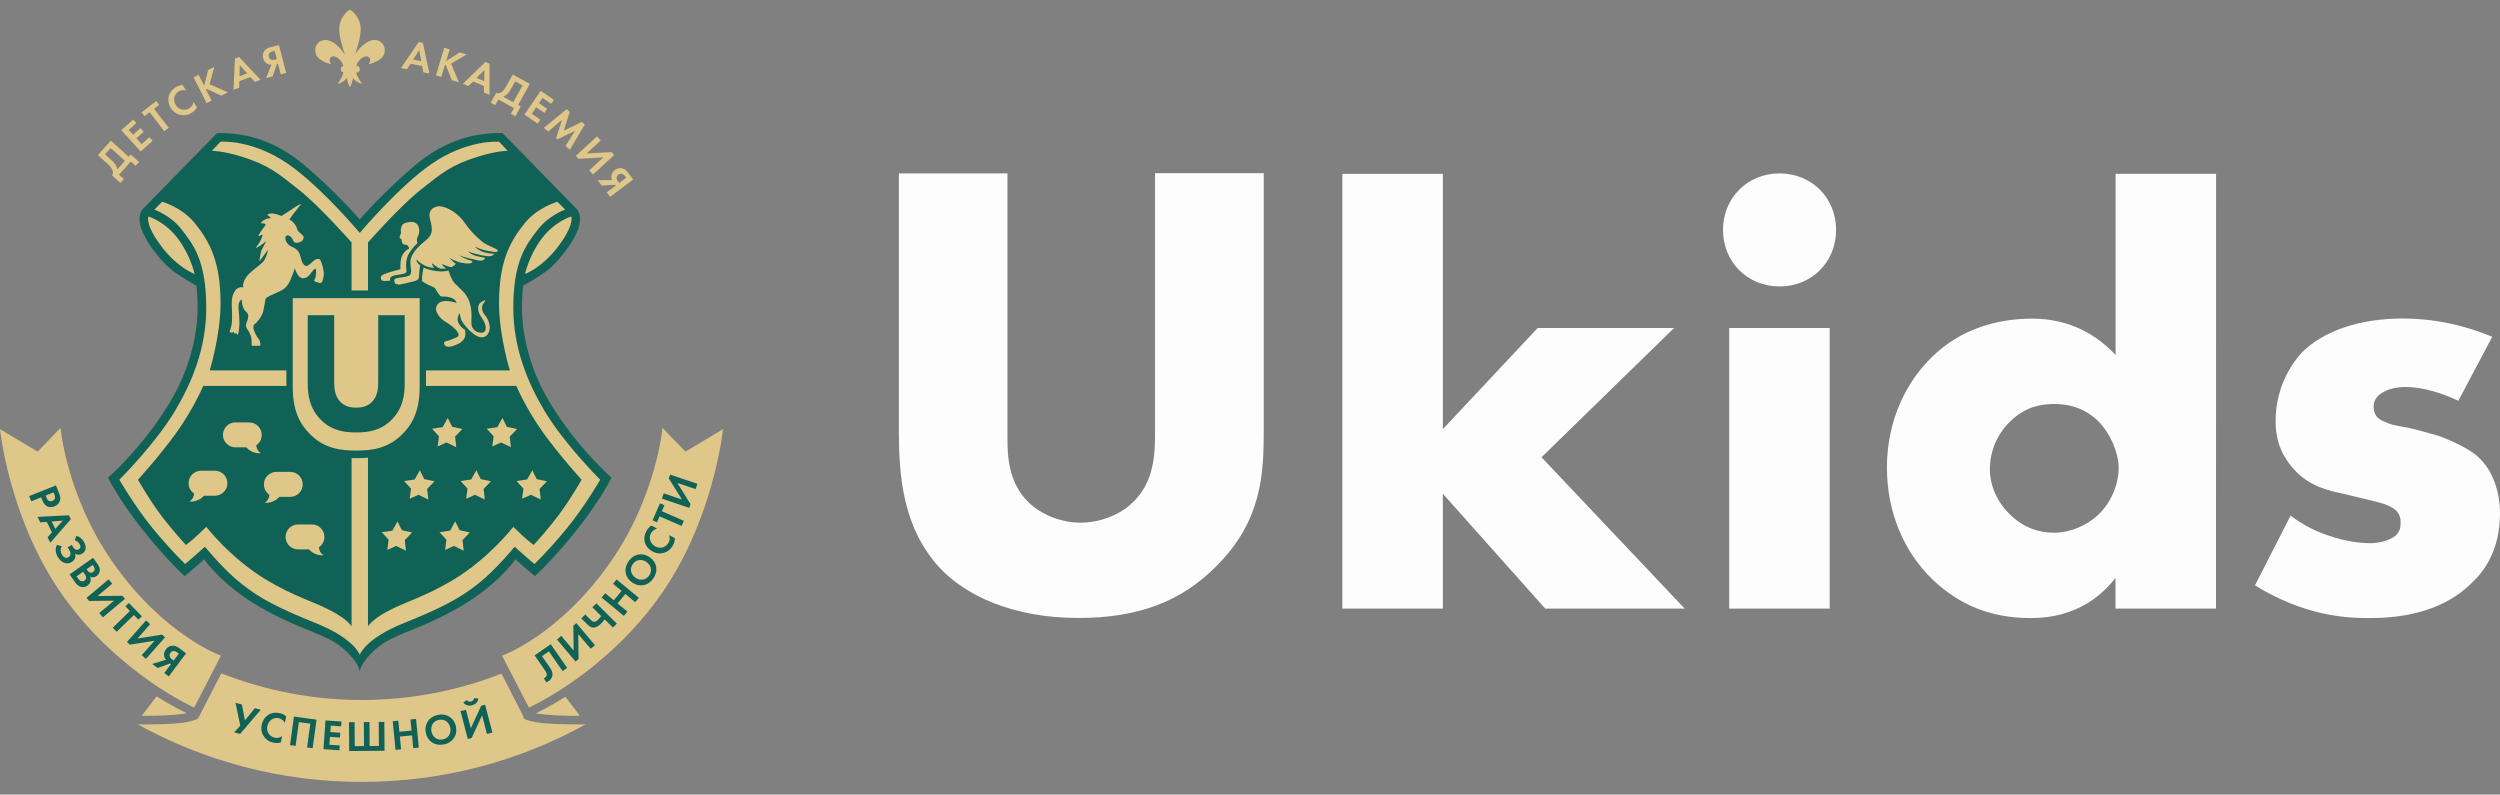 <?xml version="1.0" encoding="UTF-8"?> <svg xmlns="http://www.w3.org/2000/svg" width="129" height="41" viewBox="0 0 129 41" fill="none"><rect x="0" y="0" width="129" height="41" fill="#808080" stroke="none"/><g clip-path="url(#clip0_756_878)"><path d="M8.412 12.822C9.211 13.834 10.041 14.137 10.041 14.137C10.041 14.137 9.84 13.198 9.193 12.331C8.512 11.416 7.653 11.171 7.653 11.171C7.653 11.171 7.461 11.613 8.412 12.822ZM25.75 7.312C25.75 7.312 24.11 7.176 22.246 8.472C20.548 9.652 18.564 12.018 18.564 12.018C18.564 12.018 16.581 9.652 14.883 8.472C13.02 7.176 11.38 7.312 11.38 7.312L10.933 7.781C10.933 7.781 11.48 7.778 12.428 8.071C13.874 8.514 14.352 8.949 15.418 9.788C16.485 10.627 18.141 12.509 18.141 12.509V14.989H18.988V12.509C18.988 12.509 20.644 10.627 21.711 9.788C22.777 8.949 23.255 8.514 24.701 8.071C25.649 7.778 26.196 7.781 26.196 7.781L25.75 7.312ZM15.104 15.382V19.917C15.104 20.648 15.197 21.601 15.963 22.366C16.706 23.144 17.565 23.249 18.379 23.249C19.194 23.249 20.053 23.144 20.796 22.366C21.563 21.598 21.655 20.648 21.655 19.917V15.382H15.104ZM28.717 12.822C29.67 11.613 29.476 11.171 29.476 11.171C29.476 11.171 28.617 11.416 27.936 12.331C27.289 13.198 27.088 14.137 27.088 14.137C27.088 14.137 27.921 13.834 28.717 12.822ZM26.486 15.9C26.486 13.421 27.169 12.605 27.758 11.84C28.318 11.113 29.163 10.814 29.163 10.814L28.762 10.413C28.762 10.413 27.738 10.691 27.066 11.528C26.296 12.485 25.75 13.524 25.75 15.654C25.75 17.307 26.307 19.111 26.307 19.111H21.981V19.914H26.642C26.642 19.914 27.149 21.105 28.025 22.323C28.902 23.541 30.011 24.755 30.011 24.755C30.011 24.755 29.469 25.714 28.873 26.517C28.278 27.32 27.535 28.123 27.535 28.123C27.535 28.123 27.195 27.859 26.954 27.632C26.731 27.42 26.486 27.186 26.486 27.186C26.486 27.186 25.23 28.81 23.407 29.907C21.876 30.828 20.914 31.036 19.926 31.58C19.187 31.986 18.988 32.316 18.988 32.316V23.617C18.783 23.637 18.58 23.642 18.377 23.642C18.299 23.642 18.219 23.642 18.141 23.639V32.316C18.141 32.316 17.942 31.986 17.203 31.58C16.215 31.036 15.253 30.828 13.723 29.907C11.899 28.81 10.643 27.186 10.643 27.186C10.643 27.186 10.398 27.42 10.175 27.632C9.934 27.859 9.595 28.123 9.595 28.123C9.595 28.123 8.851 27.32 8.256 26.517C7.66 25.714 7.118 24.755 7.118 24.755C7.118 24.755 8.227 23.541 9.104 22.323C9.981 21.105 10.487 19.914 10.487 19.914H14.776V19.111H10.822C10.822 19.111 11.38 17.307 11.38 15.654C11.38 13.524 10.833 12.485 10.063 11.528C9.391 10.691 8.367 10.413 8.367 10.413L7.966 10.814C7.966 10.814 8.811 11.113 9.371 11.84C9.96 12.605 10.643 13.421 10.643 15.9C10.643 17.983 9.885 19.781 9.014 21.23C7.99 22.934 6.158 24.755 6.158 24.755C6.158 24.755 6.957 26.131 7.854 27.23C8.385 27.884 8.952 28.511 9.55 29.104C9.55 29.104 9.818 28.883 10.018 28.703C10.246 28.497 10.576 28.212 10.576 28.212C10.576 28.212 11.54 29.407 12.495 30.152C13.45 30.897 14.336 31.364 16.311 32.16C18.297 32.961 18.564 33.788 18.564 33.788C18.564 33.788 18.832 32.961 20.818 32.16C22.793 31.364 23.679 30.897 24.634 30.152C25.589 29.407 26.553 28.212 26.553 28.212C26.553 28.212 26.883 28.497 27.111 28.703C27.311 28.883 27.579 29.104 27.579 29.104C28.177 28.511 28.744 27.884 29.275 27.23C30.172 26.131 30.971 24.755 30.971 24.755C30.971 24.755 29.139 22.934 28.115 21.23C27.244 19.781 26.486 17.983 26.486 15.9ZM20.881 16.265V19.77C20.881 20.336 20.809 21.039 20.225 21.641C19.656 22.225 19 22.314 18.379 22.314C17.759 22.314 17.103 22.225 16.534 21.641C15.949 21.039 15.878 20.338 15.878 19.77V16.265H17.244V19.734C17.244 19.99 17.262 20.425 17.554 20.726C17.793 20.983 18.12 21.036 18.379 21.036C18.638 21.036 18.964 20.983 19.205 20.726C19.497 20.425 19.515 19.99 19.515 19.734V16.265H20.881ZM27.843 25.23L27.903 25.774L27.394 25.531L26.941 25.736L27.008 25.212L26.653 24.822L27.2 24.741L27.468 24.264L27.691 24.719L28.217 24.835L27.843 25.23ZM26.363 23.075L25.854 22.832L25.401 23.037L25.468 22.513L25.114 22.123L25.66 22.042L25.928 21.565L26.151 22.02L26.678 22.136L26.301 22.531L26.363 23.075ZM25.642 12.989C25.593 13.018 25.517 13.009 25.214 12.955C24.857 12.893 24.5 12.732 24.5 12.732C24.5 12.732 24.705 12.942 24.991 13.022C25.276 13.102 25.482 13.089 25.482 13.089C25.482 13.089 25.493 13.132 25.415 13.178C25.337 13.225 25.261 13.252 24.879 13.178C24.629 13.129 24.384 13.062 24.143 12.978C24.143 12.978 24.328 13.138 24.545 13.201C24.986 13.328 25.049 13.261 25.013 13.335C24.977 13.408 24.928 13.437 24.812 13.446C24.696 13.455 24.565 13.404 24.321 13.357C24.078 13.31 23.697 13.178 23.697 13.178C23.697 13.178 23.953 13.343 24.165 13.402C24.377 13.459 24.42 13.506 24.344 13.557C24.268 13.609 24.107 13.616 23.808 13.557C23.511 13.5 23.166 13.286 23.192 13.314C23.485 13.616 23.518 13.602 23.518 13.602C23.518 13.602 23.536 13.629 23.317 13.781C23.137 13.783 22.804 13.624 22.804 13.624C22.849 13.738 22.951 13.81 23.032 13.857C22.92 13.865 22.811 13.865 22.699 13.857C22.534 13.778 22.293 13.589 22.293 13.589C22.293 13.689 22.367 13.767 22.407 13.825C22.362 13.819 22.271 13.812 22.226 13.803C21.704 13.711 21.434 13.272 21.49 13.446C21.514 13.526 21.575 13.618 21.686 13.705C21.684 13.716 21.677 13.738 21.668 13.781C21.648 13.868 21.628 14.039 21.624 14.249C21.619 14.459 21.492 14.486 21.155 14.561C21.122 14.568 21.088 14.577 21.061 14.586C20.936 14.615 20.8 14.648 20.687 14.673C20.64 14.684 20.593 14.686 20.546 14.68C20.539 14.677 20.535 14.675 20.53 14.673C20.508 14.664 20.486 14.659 20.461 14.662C20.441 14.655 20.423 14.648 20.403 14.642C20.385 14.621 20.367 14.586 20.35 14.517C20.298 14.307 20.615 14.352 20.974 14.271C21.334 14.191 21.189 13.959 21.175 13.557C21.162 13.156 21.508 12.772 21.979 12.398C22.449 12.023 22.257 11.637 22.179 11.26C22.101 10.892 22.277 10.716 22.601 10.642C23.09 10.624 23.692 11.068 23.987 11.505C24.31 11.985 24.696 12.315 24.902 12.487C25.107 12.659 25.651 12.835 25.683 12.911C25.696 12.94 25.674 12.969 25.642 12.989ZM21.532 12.509C21.537 12.527 21.541 12.54 21.543 12.552C21.519 12.572 21.492 12.596 21.465 12.621C21.331 12.741 21.122 13.029 21.064 13.156C20.912 13.486 20.952 13.832 20.974 13.959C20.992 14.064 20.941 14.088 20.863 14.115C20.789 14.142 20.62 14.171 20.394 14.204C20.098 14.249 20.127 14.405 20.127 14.405C20.127 14.405 20.178 14.497 20.037 14.494C19.939 14.494 19.799 14.512 19.703 14.472C19.703 14.472 19.622 14.361 19.658 14.271C19.671 14.238 19.707 14.209 19.756 14.18C19.778 14.169 19.803 14.155 19.83 14.144C19.919 14.106 20.013 14.075 20.106 14.048C20.213 14.017 20.358 13.975 20.475 13.941C20.51 13.937 20.53 13.937 20.53 13.937C20.53 13.937 20.533 13.932 20.535 13.926C20.611 13.905 20.662 13.892 20.664 13.892C20.673 13.894 20.64 13.685 20.687 13.402C20.733 13.118 20.95 12.904 21.044 12.866C21.137 12.828 21.115 12.815 21.088 12.755C21.061 12.694 21.023 12.627 20.887 12.621C20.751 12.614 20.742 12.507 20.731 12.442C20.72 12.378 20.72 12.322 20.664 12.309C20.608 12.295 20.62 12.219 20.62 12.219C20.62 12.219 20.64 12.159 20.687 12.041C20.711 11.976 20.666 11.972 20.687 11.84C20.707 11.709 20.727 11.563 20.91 11.505C21.731 11.247 21.655 11.989 21.601 12.108C21.548 12.226 21.483 12.309 21.532 12.509ZM21.546 12.552L21.548 12.549C21.546 12.552 21.543 12.554 21.546 12.552ZM16.456 28.239C16.463 28.406 16.55 28.56 16.69 28.654C16.69 28.654 16.282 28.698 15.978 28.386C15.965 28.372 15.954 28.361 15.945 28.35H15.38C15.026 28.35 14.736 28.062 14.736 27.706C14.736 27.351 15.023 27.061 15.38 27.061H16.094C16.449 27.061 16.739 27.349 16.739 27.706C16.739 27.92 16.634 28.118 16.456 28.239ZM16.625 14.537C16.563 14.648 16.485 14.599 16.355 14.561C16.195 14.514 16.19 14.488 16.244 14.405C16.297 14.323 16.317 14.088 16.311 13.959C16.304 13.83 16.253 13.836 16.132 13.981C16.05 14.079 15.965 14.227 15.836 14.307C15.787 14.329 15.737 14.345 15.686 14.358C15.664 14.361 15.641 14.363 15.619 14.361C15.351 14.345 15.217 13.848 15.217 13.848C15.217 13.848 15.151 14.042 14.994 14.427C14.838 14.813 14.622 14.949 14.347 15.074C14.073 15.199 13.711 15.335 13.7 15.431C13.689 15.527 13.642 15.768 13.589 16.033C13.535 16.301 13.285 16.62 13.165 16.703C13.044 16.785 13.042 16.928 13.165 17.193C13.165 17.195 13.165 17.195 13.167 17.195C13.209 17.3 13.27 17.398 13.343 17.483C13.432 17.575 13.437 17.755 13.435 17.84H12.986C12.986 17.84 12.986 17.833 12.986 17.706C12.986 17.579 12.986 17.412 12.897 17.216C12.808 17.019 12.707 16.957 12.696 16.814C12.685 16.671 12.772 16.587 12.808 16.368C12.843 16.149 12.694 16.125 12.585 15.944C12.475 15.764 12.473 15.454 12.473 15.454C12.473 15.454 12.415 15.478 12.361 15.565C12.308 15.652 12.292 15.822 12.317 16.033C12.341 16.245 12.373 16.667 12.339 16.926C12.323 17.048 12.312 17.135 12.306 17.191C12.299 17.22 12.29 17.247 12.279 17.273L12.205 17.238V17.171L12.138 17.216L12.071 17.193C12.071 17.193 12.08 17.084 12.049 17.126C12.027 17.153 11.993 17.169 11.96 17.171L11.848 17.126C11.848 17.126 11.879 17.053 11.937 16.814C11.995 16.575 11.98 16.23 11.96 15.788C11.94 15.346 12.033 15.11 12.183 14.941C12.332 14.771 12.562 14.829 12.562 14.829C12.562 14.829 12.469 14.659 12.696 14.316C12.924 13.972 13.528 13.645 13.656 13.402C13.783 13.158 13.867 12.815 13.812 12.911C13.756 13.007 13.584 13.205 13.432 13.424C13.415 13.448 13.401 13.468 13.39 13.482C13.392 13.457 13.392 13.426 13.395 13.393C13.401 13.372 13.406 13.355 13.408 13.335C13.419 13.245 13.437 13.004 13.542 12.822C13.647 12.639 13.747 12.413 13.72 12.442C13.54 12.634 13.283 12.766 13.194 12.806C13.203 12.79 13.218 12.766 13.229 12.741C13.352 12.592 13.45 12.422 13.52 12.239C13.584 12.083 13.54 12.099 13.43 12.15C13.403 12.164 13.381 12.175 13.366 12.181L13.332 12.186C13.33 12.172 13.348 12.137 13.386 12.063C13.475 11.891 13.658 11.7 13.698 11.617C13.738 11.534 13.564 11.517 13.52 11.528C13.515 11.528 13.511 11.53 13.504 11.532L13.453 11.505L13.564 11.394C13.854 11.202 13.999 11.291 13.966 11.238C13.932 11.184 13.787 11.082 13.787 11.082C13.787 11.082 13.892 11.015 13.988 11.015C14.258 11.015 14.524 11.149 14.524 11.149L15.325 10.624L15.554 10.508C15.378 10.727 14.881 11.345 14.947 11.347C15.026 11.352 15.193 11.505 15.282 11.682C15.371 11.858 15.289 11.865 15.505 12.039C15.722 12.213 15.679 12.242 15.639 12.351C15.599 12.456 15.479 12.52 15.322 12.529C15.282 12.525 15.246 12.52 15.217 12.516C15.142 12.482 15.135 12.391 15.059 12.286C14.961 12.15 14.818 12.099 14.747 12.197C14.675 12.295 14.774 12.616 15.059 12.732C15.345 12.848 15.459 13.031 15.505 13.245C15.552 13.459 15.673 13.79 15.862 13.714C15.898 13.698 15.931 13.678 15.96 13.651C16.027 13.604 16.101 13.533 16.175 13.468C16.322 13.343 16.471 13.326 16.532 13.424C16.592 13.522 16.724 13.93 16.71 14.16C16.706 14.278 16.666 14.423 16.625 14.537ZM12.859 21.797C13.214 21.797 13.504 22.085 13.504 22.442C13.504 22.656 13.399 22.854 13.223 22.975C13.229 23.142 13.316 23.298 13.457 23.39C13.457 23.39 13.049 23.434 12.745 23.122C12.732 23.108 12.721 23.097 12.712 23.084H12.147C11.792 23.084 11.502 22.796 11.502 22.439C11.502 22.085 11.79 21.795 12.147 21.795H12.859V21.797ZM11.734 24.935C11.734 25.292 11.447 25.58 11.089 25.58H10.525C10.514 25.591 10.503 25.604 10.492 25.616C10.188 25.928 9.78 25.883 9.78 25.883C9.92 25.79 10.005 25.636 10.014 25.468C9.838 25.348 9.731 25.149 9.731 24.935C9.731 24.581 10.018 24.291 10.376 24.291H11.092C11.444 24.291 11.734 24.578 11.734 24.935ZM13.879 15.81C13.914 15.532 13.896 15.516 13.99 15.476C14.084 15.436 14.198 15.641 14.191 15.944C14.189 16.154 14.135 16.361 14.035 16.546C13.981 16.649 13.914 16.658 14.012 16.77C14.111 16.881 14.392 17.229 14.392 17.528C14.392 17.704 14.352 17.68 14.258 17.684C14.204 17.686 14.151 17.68 14.102 17.662C14.102 17.662 13.99 17.697 13.99 17.416C13.99 17.142 13.874 17.015 13.789 16.926C13.705 16.836 13.6 16.859 13.589 16.703C13.577 16.546 13.602 16.569 13.633 16.457C13.633 16.457 13.834 16.158 13.879 15.81ZM14.262 24.349H14.976C15.331 24.349 15.621 24.636 15.621 24.993C15.621 25.348 15.334 25.638 14.976 25.638H14.412C14.401 25.649 14.39 25.662 14.379 25.676C14.075 25.988 13.667 25.944 13.667 25.944C13.807 25.85 13.894 25.696 13.901 25.529C13.725 25.408 13.618 25.21 13.62 24.995C13.618 24.636 13.905 24.349 14.262 24.349ZM20.242 27.382L20.51 26.905L20.733 27.36L21.26 27.476L20.883 27.871L20.943 28.415L20.434 28.172L19.982 28.377L20.048 27.853L19.691 27.462L20.242 27.382ZM21.209 25.212L20.854 24.822L21.401 24.741L21.668 24.264L21.892 24.719L22.418 24.835L22.041 25.23L22.101 25.774L21.593 25.531L21.14 25.736L21.209 25.212ZM22.293 22.123L22.84 22.042L23.108 21.565L23.331 22.02L23.857 22.136L23.48 22.531L23.541 23.075L23.032 22.832L22.579 23.037L22.646 22.513L22.293 22.123ZM23.226 27.382L23.494 26.905L23.717 27.36L24.243 27.476L23.866 27.871L23.927 28.415L23.418 28.172L22.965 28.377L23.032 27.853L22.677 27.462L23.226 27.382ZM25.265 16.995C25.252 17.059 25.232 17.124 25.207 17.184C25.073 17.427 24.832 17.479 24.547 17.305C24.255 17.126 23.813 16.654 23.766 16.39C23.719 16.127 23.699 16.1 23.632 16.346C23.52 16.754 23.989 17.015 23.989 17.015C23.989 17.015 24.065 17.316 23.944 17.483C23.927 17.508 23.909 17.535 23.893 17.561C23.815 17.639 23.717 17.715 23.632 17.751C23.467 17.82 23.255 17.923 23.074 17.885C22.893 17.847 22.891 17.673 22.94 17.639C22.974 17.622 23.012 17.606 23.047 17.595C23.05 17.595 23.05 17.595 23.052 17.595C23.215 17.564 23.253 17.53 23.543 17.416C23.833 17.302 23.565 16.997 23.141 16.703C23.121 16.689 23.101 16.676 23.083 16.667C23.043 16.64 23.003 16.616 22.962 16.591C22.699 16.437 22.483 16.109 22.494 15.922C22.498 15.855 22.534 15.775 22.579 15.701C22.88 15.357 23.578 15.652 23.565 15.632C23.516 15.554 23.514 15.393 23.096 15.32C22.829 15.273 22.757 15.36 22.65 15.186C22.641 15.172 22.632 15.159 22.619 15.148C22.539 15.025 22.427 14.851 22.427 14.851C22.427 14.851 22.222 14.746 22.092 14.695C22.01 14.662 21.86 14.561 21.762 14.494C21.778 14.468 21.784 14.436 21.78 14.405C21.758 14.329 21.791 14.184 21.825 13.981C21.84 13.883 21.854 13.834 21.856 13.807C22.008 13.879 22.17 13.93 22.338 13.959C22.909 14.064 23.141 13.959 23.141 13.959C23.192 14.129 23.259 14.294 23.342 14.45C23.465 14.688 23.846 14.925 24.069 15.257C24.103 15.311 24.132 15.364 24.159 15.413C24.161 15.418 24.163 15.425 24.167 15.431C24.355 15.859 24.337 16.283 24.324 16.613C24.31 16.928 24.502 17.149 24.794 17.169C24.801 17.169 24.808 17.171 24.815 17.171C24.83 17.171 24.846 17.171 24.859 17.171C25.149 17.151 25.109 16.749 24.881 16.435C24.647 16.111 24.571 15.761 24.837 15.587C25.102 15.413 25.067 15.511 24.948 15.654C24.83 15.797 24.844 16.06 25.038 16.279C25.189 16.453 25.294 16.752 25.265 16.995ZM24.123 25.212L23.768 24.822L24.315 24.741L24.582 24.264L24.806 24.719L25.332 24.835L24.955 25.23L25.015 25.774L24.507 25.531L24.054 25.736L24.123 25.212Z" fill="#EAD6A3"></path><path d="M31.551 24.643C31.551 24.643 31.074 25.674 29.833 27.253C28.592 28.832 27.602 29.729 27.602 29.729C27.602 29.729 27.24 29.421 27.021 29.238C26.803 29.055 26.598 28.859 26.598 28.859C26.598 28.859 25.64 30.293 23.384 31.513C21.374 32.601 20.294 32.717 19.435 33.453C18.576 34.19 18.565 34.658 18.565 34.658C18.565 34.658 18.553 34.19 17.694 33.453C16.835 32.717 15.755 32.601 13.745 31.513C11.489 30.293 10.532 28.859 10.532 28.859C10.532 28.859 10.326 29.055 10.108 29.238C9.889 29.421 9.528 29.729 9.528 29.729C9.528 29.729 8.537 28.832 7.296 27.253C6.056 25.674 5.578 24.643 5.578 24.643C5.578 24.643 7.301 23.16 8.724 20.829C10.148 18.498 10.197 16.424 10.197 15.833C10.197 15.467 10.175 15.103 10.13 14.74C10.13 14.74 9.412 14.343 8.925 13.981C8.439 13.62 7.72 12.757 7.386 12.041C7.051 11.325 7.243 10.914 7.363 10.792C7.484 10.669 11.005 7.062 11.201 6.866C12.402 6.844 14.037 7.096 15.753 8.561C17.469 10.027 18.565 11.327 18.565 11.327C18.565 11.327 19.66 10.027 21.376 8.561C23.092 7.096 24.728 6.844 25.928 6.866C26.125 7.062 29.645 10.669 29.766 10.792C29.887 10.914 30.078 11.325 29.744 12.041C29.409 12.757 28.691 13.62 28.204 13.981C27.718 14.343 26.999 14.74 26.999 14.74C26.954 15.103 26.932 15.467 26.932 15.833C26.932 16.424 26.981 18.498 28.405 20.829C29.828 23.16 31.551 24.643 31.551 24.643Z" fill="#116256"></path><path d="M8.413 12.822C9.212 13.835 10.042 14.138 10.042 14.138C10.042 14.138 9.841 13.199 9.194 12.331C8.514 11.417 7.655 11.171 7.655 11.171C7.655 11.171 7.463 11.613 8.413 12.822Z" fill="#DFC789"></path><path d="M25.75 7.312C25.75 7.312 24.11 7.176 22.247 8.472C20.549 9.652 18.565 12.018 18.565 12.018C18.565 12.018 16.581 9.652 14.883 8.472C13.02 7.176 11.38 7.312 11.38 7.312L10.934 7.781C10.934 7.781 11.48 7.778 12.429 8.071C13.874 8.514 14.352 8.949 15.419 9.788C16.485 10.627 18.141 12.509 18.141 12.509V14.989H18.989V12.509C18.989 12.509 20.644 10.627 21.711 9.788C22.778 8.949 23.255 8.514 24.701 8.071C25.649 7.778 26.196 7.781 26.196 7.781L25.75 7.312Z" fill="#DFC789"></path><path d="M15.104 15.382V19.917C15.104 20.648 15.197 21.601 15.963 22.366C16.706 23.144 17.565 23.249 18.379 23.249C19.194 23.249 20.053 23.144 20.796 22.366C21.563 21.598 21.655 20.648 21.655 19.917V15.382H15.104Z" fill="#DFC789"></path><path d="M28.719 12.822C29.672 11.613 29.477 11.171 29.477 11.171C29.477 11.171 28.618 11.417 27.938 12.331C27.291 13.199 27.09 14.138 27.09 14.138C27.09 14.138 27.922 13.835 28.719 12.822Z" fill="#DFC789"></path><path d="M26.486 15.899C26.486 13.421 27.169 12.605 27.758 11.84C28.318 11.113 29.163 10.814 29.163 10.814L28.762 10.412C28.762 10.412 27.738 10.691 27.066 11.528C26.296 12.484 25.75 13.524 25.75 15.654C25.75 17.307 26.307 19.111 26.307 19.111H21.981V19.914H26.642C26.642 19.914 27.149 21.105 28.025 22.323C28.902 23.541 30.011 24.754 30.011 24.754C30.011 24.754 29.469 25.713 28.873 26.516C28.278 27.32 27.535 28.122 27.535 28.122C27.535 28.122 27.195 27.859 26.954 27.632C26.731 27.42 26.486 27.186 26.486 27.186C26.486 27.186 25.23 28.809 23.407 29.907C21.876 30.828 20.914 31.035 19.926 31.58C19.187 31.986 18.988 32.316 18.988 32.316V23.617C18.783 23.637 18.58 23.641 18.377 23.641C18.299 23.641 18.219 23.641 18.141 23.639V32.316C18.141 32.316 17.942 31.986 17.203 31.58C16.215 31.035 15.253 30.828 13.723 29.907C11.899 28.809 10.643 27.186 10.643 27.186C10.643 27.186 10.398 27.42 10.175 27.632C9.934 27.859 9.595 28.122 9.595 28.122C9.595 28.122 8.851 27.32 8.256 26.516C7.66 25.713 7.118 24.754 7.118 24.754C7.118 24.754 8.227 23.541 9.104 22.323C9.981 21.105 10.487 19.914 10.487 19.914H14.776V19.111H10.822C10.822 19.111 11.38 17.307 11.38 15.654C11.38 13.524 10.833 12.484 10.063 11.528C9.391 10.691 8.367 10.412 8.367 10.412L7.966 10.814C7.966 10.814 8.811 11.113 9.371 11.84C9.96 12.605 10.643 13.421 10.643 15.899C10.643 17.983 9.885 19.78 9.014 21.23C7.99 22.934 6.158 24.754 6.158 24.754C6.158 24.754 6.957 26.131 7.854 27.23C8.385 27.884 8.952 28.511 9.55 29.104C9.55 29.104 9.818 28.883 10.018 28.702C10.246 28.497 10.576 28.212 10.576 28.212C10.576 28.212 11.54 29.407 12.495 30.152C13.45 30.897 14.336 31.363 16.311 32.16C18.297 32.96 18.564 33.788 18.564 33.788C18.564 33.788 18.832 32.96 20.818 32.16C22.793 31.363 23.679 30.897 24.634 30.152C25.589 29.407 26.553 28.212 26.553 28.212C26.553 28.212 26.883 28.497 27.111 28.702C27.311 28.883 27.579 29.104 27.579 29.104C28.177 28.511 28.744 27.884 29.275 27.23C30.172 26.131 30.971 24.754 30.971 24.754C30.971 24.754 29.139 22.934 28.115 21.23C27.244 19.78 26.486 17.983 26.486 15.899Z" fill="#DFC789"></path><path d="M20.882 16.265V19.77C20.882 20.336 20.81 21.039 20.226 21.641C19.657 22.225 19.001 22.314 18.38 22.314C17.76 22.314 17.104 22.225 16.535 21.641C15.95 21.039 15.879 20.338 15.879 19.77V16.265H17.244V19.734C17.244 19.99 17.262 20.425 17.555 20.726C17.793 20.983 18.122 21.036 18.38 21.036C18.639 21.036 18.965 20.983 19.206 20.726C19.498 20.425 19.516 19.99 19.516 19.734V16.265H20.882Z" fill="#116256"></path><path d="M27.842 25.23L27.902 25.774L27.393 25.53L26.94 25.736L27.009 25.212L26.652 24.821L27.199 24.741L27.467 24.266L27.69 24.721L28.219 24.835L27.842 25.23Z" fill="#DFC789"></path><path d="M26.363 23.075L25.854 22.831L25.401 23.037L25.47 22.512L25.113 22.122L25.66 22.042L25.928 21.567L26.151 22.022L26.68 22.136L26.302 22.53L26.363 23.075Z" fill="#DFC789"></path><path d="M25.642 12.989C25.593 13.018 25.517 13.009 25.214 12.955C24.857 12.893 24.5 12.732 24.5 12.732C24.5 12.732 24.705 12.942 24.991 13.022C25.276 13.102 25.481 13.089 25.481 13.089C25.481 13.089 25.492 13.132 25.414 13.178C25.336 13.225 25.261 13.252 24.879 13.178C24.629 13.129 24.384 13.062 24.142 12.978C24.142 12.978 24.328 13.138 24.544 13.201C24.986 13.328 25.048 13.261 25.013 13.335C24.977 13.408 24.928 13.437 24.812 13.446C24.696 13.455 24.564 13.404 24.321 13.357C24.078 13.31 23.696 13.178 23.696 13.178C23.696 13.178 23.953 13.343 24.165 13.402C24.377 13.459 24.419 13.506 24.343 13.558C24.267 13.609 24.107 13.616 23.808 13.558C23.511 13.5 23.165 13.286 23.192 13.314C23.484 13.616 23.518 13.602 23.518 13.602C23.518 13.602 23.536 13.629 23.317 13.781C23.136 13.783 22.804 13.624 22.804 13.624C22.848 13.738 22.951 13.81 23.031 13.857C22.92 13.865 22.81 13.865 22.699 13.857C22.534 13.778 22.293 13.589 22.293 13.589C22.293 13.689 22.366 13.767 22.407 13.825C22.362 13.819 22.27 13.812 22.226 13.803C21.704 13.711 21.434 13.272 21.489 13.446C21.514 13.526 21.574 13.618 21.686 13.705C21.684 13.716 21.677 13.738 21.668 13.781C21.648 13.868 21.628 14.039 21.623 14.249C21.619 14.459 21.492 14.486 21.155 14.561C21.121 14.568 21.088 14.577 21.061 14.586C20.936 14.615 20.8 14.648 20.686 14.673C20.639 14.684 20.593 14.686 20.546 14.68C20.539 14.677 20.534 14.675 20.53 14.673C20.508 14.664 20.485 14.659 20.461 14.662C20.441 14.655 20.423 14.648 20.403 14.642C20.385 14.622 20.367 14.586 20.349 14.517C20.298 14.307 20.615 14.352 20.974 14.271C21.333 14.191 21.188 13.959 21.175 13.558C21.161 13.156 21.507 12.773 21.978 12.398C22.449 12.023 22.257 11.637 22.179 11.26C22.101 10.892 22.277 10.716 22.601 10.642C23.089 10.624 23.692 11.068 23.986 11.506C24.31 11.985 24.696 12.315 24.901 12.487C25.107 12.659 25.651 12.835 25.682 12.911C25.696 12.94 25.673 12.969 25.642 12.989Z" fill="#DFC789"></path><path d="M21.532 12.508C21.536 12.526 21.541 12.54 21.543 12.551C21.518 12.571 21.492 12.595 21.465 12.62C21.331 12.74 21.121 13.028 21.063 13.155C20.912 13.485 20.952 13.831 20.974 13.958C20.992 14.063 20.941 14.088 20.863 14.114C20.789 14.141 20.619 14.17 20.394 14.204C20.097 14.248 20.126 14.404 20.126 14.404C20.126 14.404 20.177 14.496 20.037 14.493C19.939 14.493 19.798 14.511 19.702 14.471C19.702 14.471 19.622 14.36 19.658 14.27C19.671 14.237 19.707 14.208 19.756 14.179C19.778 14.168 19.803 14.154 19.829 14.143C19.919 14.105 20.012 14.074 20.106 14.047C20.213 14.016 20.358 13.974 20.474 13.94C20.51 13.936 20.53 13.936 20.53 13.936C20.53 13.936 20.532 13.931 20.535 13.925C20.61 13.905 20.662 13.891 20.664 13.891C20.673 13.893 20.639 13.684 20.686 13.4C20.733 13.117 20.95 12.903 21.043 12.865C21.137 12.827 21.115 12.814 21.088 12.754C21.061 12.693 21.023 12.627 20.887 12.62C20.751 12.613 20.742 12.506 20.731 12.441C20.72 12.377 20.72 12.321 20.664 12.307C20.608 12.294 20.619 12.218 20.619 12.218C20.619 12.218 20.639 12.158 20.686 12.04C20.711 11.975 20.666 11.971 20.686 11.839C20.706 11.707 20.726 11.563 20.909 11.505C21.731 11.246 21.655 11.989 21.601 12.107C21.548 12.225 21.483 12.307 21.532 12.508Z" fill="#DFC789"></path><path d="M21.546 12.552L21.549 12.549C21.546 12.552 21.543 12.555 21.546 12.552Z" fill="#116256"></path><path d="M16.457 28.238C16.463 28.406 16.55 28.56 16.691 28.653C16.691 28.653 16.283 28.698 15.979 28.386C15.966 28.372 15.955 28.361 15.946 28.35H15.381C15.026 28.35 14.736 28.062 14.736 27.705C14.736 27.351 15.024 27.061 15.381 27.061H16.095C16.45 27.061 16.74 27.349 16.74 27.705C16.74 27.92 16.635 28.118 16.457 28.238Z" fill="#DFC789"></path><path d="M16.625 14.536C16.562 14.648 16.484 14.599 16.355 14.561C16.194 14.514 16.19 14.487 16.244 14.405C16.297 14.322 16.317 14.088 16.31 13.959C16.304 13.829 16.252 13.836 16.132 13.981C16.049 14.079 15.965 14.226 15.835 14.307C15.786 14.329 15.737 14.345 15.686 14.358C15.663 14.36 15.641 14.362 15.619 14.36C15.351 14.345 15.217 13.847 15.217 13.847C15.217 13.847 15.15 14.041 14.994 14.427C14.838 14.813 14.621 14.949 14.347 15.074C14.072 15.199 13.711 15.335 13.7 15.431C13.688 15.527 13.642 15.768 13.588 16.033C13.534 16.301 13.285 16.62 13.164 16.702C13.044 16.785 13.041 16.927 13.164 17.193C13.164 17.195 13.164 17.195 13.166 17.195C13.209 17.3 13.269 17.398 13.343 17.483C13.432 17.574 13.436 17.755 13.434 17.84H12.986C12.986 17.84 12.986 17.833 12.986 17.706C12.986 17.579 12.986 17.411 12.896 17.215C12.807 17.019 12.707 16.956 12.695 16.814C12.684 16.671 12.771 16.586 12.807 16.367C12.843 16.149 12.693 16.124 12.584 15.944C12.475 15.763 12.473 15.453 12.473 15.453C12.473 15.453 12.414 15.477 12.361 15.565C12.307 15.652 12.292 15.821 12.316 16.033C12.341 16.245 12.372 16.666 12.339 16.925C12.323 17.048 12.312 17.135 12.305 17.191C12.298 17.22 12.29 17.246 12.278 17.273L12.205 17.237V17.171L12.138 17.215L12.071 17.193C12.071 17.193 12.08 17.084 12.049 17.126C12.026 17.153 11.993 17.168 11.959 17.171L11.848 17.126C11.848 17.126 11.879 17.052 11.937 16.814C11.995 16.575 11.979 16.229 11.959 15.788C11.939 15.346 12.033 15.11 12.182 14.94C12.332 14.771 12.562 14.829 12.562 14.829C12.562 14.829 12.468 14.659 12.695 14.316C12.923 13.972 13.528 13.644 13.655 13.401C13.782 13.158 13.867 12.814 13.811 12.91C13.755 13.006 13.584 13.205 13.432 13.423C13.414 13.448 13.401 13.468 13.389 13.481C13.392 13.457 13.392 13.425 13.394 13.392C13.401 13.372 13.405 13.354 13.407 13.334C13.418 13.245 13.436 13.004 13.541 12.821C13.646 12.638 13.747 12.413 13.72 12.442C13.539 12.634 13.282 12.765 13.193 12.805C13.202 12.79 13.218 12.765 13.229 12.741C13.352 12.591 13.45 12.422 13.519 12.239C13.584 12.083 13.539 12.098 13.43 12.15C13.403 12.163 13.381 12.174 13.365 12.181L13.332 12.185C13.329 12.172 13.347 12.136 13.385 12.063C13.474 11.891 13.657 11.699 13.697 11.617C13.738 11.534 13.564 11.516 13.519 11.527C13.514 11.527 13.51 11.53 13.503 11.532L13.452 11.505L13.564 11.393C13.854 11.202 13.999 11.291 13.965 11.237C13.932 11.184 13.787 11.081 13.787 11.081C13.787 11.081 13.892 11.014 13.988 11.014C14.258 11.014 14.523 11.148 14.523 11.148L15.324 10.624L15.554 10.508C15.378 10.727 14.88 11.345 14.947 11.347C15.025 11.351 15.192 11.505 15.282 11.681C15.371 11.857 15.288 11.864 15.505 12.038C15.721 12.212 15.679 12.241 15.639 12.35C15.598 12.455 15.478 12.52 15.322 12.529C15.282 12.524 15.246 12.52 15.217 12.515C15.141 12.482 15.134 12.391 15.059 12.286C14.96 12.15 14.818 12.098 14.746 12.197C14.675 12.295 14.773 12.616 15.059 12.732C15.344 12.848 15.458 13.031 15.505 13.245C15.552 13.459 15.672 13.789 15.862 13.713C15.898 13.698 15.931 13.678 15.96 13.651C16.027 13.604 16.101 13.533 16.174 13.468C16.322 13.343 16.471 13.325 16.531 13.423C16.591 13.521 16.723 13.93 16.71 14.159C16.705 14.277 16.665 14.422 16.625 14.536Z" fill="#DFC789"></path><path d="M12.861 21.797C13.215 21.797 13.505 22.085 13.505 22.442C13.505 22.656 13.401 22.854 13.224 22.975C13.231 23.142 13.318 23.298 13.459 23.39C13.459 23.39 13.05 23.434 12.747 23.122C12.733 23.108 12.722 23.097 12.713 23.084H12.149C11.794 23.084 11.504 22.796 11.504 22.439C11.504 22.085 11.792 21.795 12.149 21.795H12.861V21.797Z" fill="#DFC789"></path><path d="M11.734 24.934C11.734 25.291 11.446 25.579 11.089 25.579H10.525C10.514 25.59 10.502 25.604 10.491 25.615C10.188 25.927 9.78 25.882 9.78 25.882C9.92 25.789 10.005 25.635 10.014 25.468C9.838 25.347 9.73 25.148 9.73 24.934C9.73 24.58 10.018 24.29 10.375 24.29H11.092C11.444 24.29 11.734 24.578 11.734 24.934Z" fill="#DFC789"></path><path d="M13.879 15.809C13.915 15.53 13.897 15.515 13.99 15.475C14.084 15.435 14.198 15.64 14.191 15.943C14.189 16.153 14.135 16.36 14.035 16.545C13.981 16.648 13.915 16.657 14.013 16.768C14.111 16.88 14.392 17.228 14.392 17.527C14.392 17.703 14.352 17.678 14.258 17.683C14.204 17.685 14.151 17.678 14.102 17.661C14.102 17.661 13.99 17.696 13.99 17.415C13.99 17.141 13.874 17.014 13.79 16.925C13.705 16.835 13.6 16.858 13.589 16.701C13.578 16.545 13.602 16.568 13.633 16.456C13.633 16.456 13.834 16.157 13.879 15.809Z" fill="#116256"></path><path d="M14.262 24.349H14.976C15.331 24.349 15.621 24.637 15.621 24.994C15.621 25.348 15.333 25.638 14.976 25.638H14.411C14.4 25.649 14.389 25.663 14.378 25.676C14.074 25.988 13.666 25.944 13.666 25.944C13.807 25.85 13.894 25.696 13.9 25.529C13.724 25.408 13.617 25.21 13.619 24.996C13.617 24.637 13.905 24.349 14.262 24.349Z" fill="#DFC789"></path><path d="M20.244 27.382L20.512 26.904L20.737 27.36L21.264 27.476L20.887 27.87L20.947 28.415L20.438 28.169L19.985 28.377L20.054 27.85L19.697 27.46L20.244 27.382Z" fill="#DFC789"></path><path d="M21.209 25.212L20.852 24.821L21.398 24.741L21.666 24.266L21.889 24.721L22.418 24.835L22.041 25.23L22.101 25.774L21.592 25.53L21.139 25.736L21.209 25.212Z" fill="#DFC789"></path><path d="M22.293 22.122L22.84 22.042L23.107 21.567L23.331 22.022L23.859 22.136L23.482 22.53L23.543 23.075L23.034 22.831L22.581 23.037L22.65 22.512L22.293 22.122Z" fill="#DFC789"></path><path d="M23.226 27.382L23.492 26.904L23.717 27.36L24.244 27.476L23.867 27.87L23.927 28.415L23.418 28.169L22.968 28.377L23.035 27.85L22.68 27.46L23.226 27.382Z" fill="#DFC789"></path><path d="M25.265 16.994C25.252 17.059 25.232 17.124 25.207 17.184C25.073 17.427 24.832 17.478 24.547 17.304C24.254 17.126 23.812 16.653 23.765 16.39C23.719 16.127 23.698 16.1 23.632 16.345C23.52 16.753 23.989 17.014 23.989 17.014C23.989 17.014 24.064 17.316 23.944 17.483C23.926 17.507 23.908 17.534 23.893 17.561C23.815 17.639 23.716 17.715 23.632 17.75C23.466 17.82 23.255 17.922 23.074 17.884C22.893 17.846 22.891 17.672 22.94 17.639C22.973 17.621 23.011 17.605 23.047 17.594C23.049 17.594 23.049 17.594 23.052 17.594C23.214 17.563 23.252 17.53 23.542 17.416C23.832 17.302 23.565 16.996 23.141 16.702C23.121 16.689 23.101 16.675 23.083 16.666C23.043 16.64 23.002 16.615 22.962 16.59C22.699 16.437 22.482 16.109 22.494 15.921C22.498 15.854 22.534 15.774 22.578 15.7C22.88 15.357 23.578 15.652 23.565 15.631C23.515 15.553 23.513 15.393 23.096 15.319C22.828 15.272 22.757 15.359 22.65 15.185C22.641 15.172 22.632 15.159 22.619 15.147C22.538 15.025 22.427 14.851 22.427 14.851C22.427 14.851 22.221 14.746 22.092 14.695C22.009 14.661 21.86 14.561 21.762 14.494C21.777 14.467 21.784 14.436 21.78 14.405C21.757 14.329 21.791 14.184 21.824 13.981C21.84 13.883 21.853 13.834 21.855 13.807C22.007 13.878 22.17 13.93 22.337 13.959C22.909 14.063 23.141 13.959 23.141 13.959C23.192 14.128 23.259 14.293 23.342 14.449C23.464 14.688 23.846 14.924 24.069 15.257C24.102 15.31 24.131 15.364 24.158 15.413C24.16 15.417 24.163 15.424 24.167 15.431C24.355 15.859 24.337 16.283 24.323 16.613C24.31 16.927 24.502 17.148 24.794 17.168C24.801 17.168 24.808 17.171 24.814 17.171C24.83 17.171 24.846 17.171 24.859 17.171C25.149 17.15 25.109 16.749 24.881 16.434C24.647 16.111 24.571 15.761 24.837 15.587C25.102 15.413 25.066 15.511 24.948 15.654C24.83 15.796 24.843 16.06 25.037 16.278C25.189 16.452 25.294 16.751 25.265 16.994Z" fill="#DFC789"></path><path d="M24.123 25.212L23.766 24.821L24.312 24.741L24.58 24.266L24.803 24.721L25.332 24.835L24.955 25.23L25.015 25.774L24.506 25.53L24.053 25.736L24.123 25.212Z" fill="#DFC789"></path><path d="M5.049 8.004L5.531 8.436C5.683 8.575 5.749 8.666 5.785 8.737C5.837 8.847 5.854 8.969 5.776 9.047L6.211 9.438L6.39 9.239L6.14 9.016L6.751 8.336L7.001 8.559L7.18 8.361L6.745 7.97L6.64 8.086L5.718 7.259L5.049 8.004ZM5.421 7.961L5.712 7.64L6.446 8.3L6.044 8.746C6.042 8.675 6.022 8.606 5.99 8.543C5.955 8.476 5.888 8.381 5.716 8.227L5.421 7.961ZM6.87 6.166L6.26 6.723L7.265 7.821L7.874 7.263L7.704 7.078L7.309 7.439L7.035 7.14L7.414 6.795L7.244 6.61L6.865 6.955L6.64 6.71L7.035 6.349L6.87 6.166ZM8.215 5.412L8.063 5.213L7.303 5.798L7.454 5.996L7.72 5.791L8.476 6.77L8.706 6.594L7.95 5.615L8.215 5.412ZM9.982 5.256C9.967 5.389 9.893 5.51 9.777 5.581C9.567 5.717 9.257 5.704 9.076 5.425C8.929 5.195 8.958 4.883 9.21 4.72C9.329 4.647 9.471 4.629 9.603 4.667L9.42 4.381C9.293 4.39 9.17 4.433 9.063 4.502C8.882 4.618 8.76 4.76 8.708 4.963C8.666 5.131 8.677 5.356 8.822 5.584C8.943 5.769 9.097 5.885 9.331 5.934C9.5 5.965 9.683 5.954 9.902 5.813C10.011 5.746 10.101 5.653 10.165 5.541L9.982 5.256ZM10.248 3.862L9.989 3.993L10.661 5.32L10.919 5.189L10.634 4.624L10.65 4.58L11.422 4.937L11.765 4.763L10.812 4.346L11.065 3.449L10.739 3.614L10.536 4.421L10.248 3.862ZM13.151 4.225L13.443 4.116L12.339 2.94L12.124 3.021L12.046 4.638L12.341 4.529L12.354 4.189L12.917 3.98L13.151 4.225ZM12.359 3.935L12.37 3.36L12.756 3.788L12.359 3.935ZM14.394 2.323L13.976 2.43C13.856 2.461 13.722 2.51 13.635 2.635C13.564 2.744 13.544 2.88 13.579 3.007C13.622 3.172 13.729 3.273 13.832 3.313C13.887 3.335 13.947 3.344 14.005 3.337L13.729 4.031L14.066 3.944L14.289 3.293L14.34 3.279L14.485 3.837L14.766 3.763L14.394 2.323ZM14.173 2.624L14.284 3.056L14.202 3.076C14.146 3.092 13.925 3.148 13.869 2.929C13.814 2.713 14.034 2.657 14.086 2.644L14.173 2.624ZM21.846 3.732L22.154 3.792L21.824 2.213L21.601 2.171L20.691 3.511L20.998 3.572L21.188 3.291L21.777 3.404L21.846 3.732ZM21.322 3.074L21.632 2.588L21.739 3.155L21.322 3.074ZM23.203 2.548L22.924 2.463L22.494 3.886L22.773 3.971L22.955 3.364L22.998 3.342L23.31 4.134L23.678 4.245L23.277 3.286L24.078 2.811L23.727 2.704L23.022 3.148L23.203 2.548ZM24.97 4.774L25.258 4.894L25.26 3.282L25.051 3.195L23.884 4.319L24.174 4.442L24.417 4.205L24.97 4.437V4.774ZM24.593 4.02L24.997 3.61L24.986 4.185L24.593 4.02ZM26.459 3.844L26.146 4.41C26.046 4.591 25.972 4.676 25.91 4.727C25.814 4.803 25.698 4.847 25.606 4.787L25.323 5.298L25.557 5.427L25.72 5.135L26.521 5.577L26.358 5.869L26.593 5.998L26.876 5.488L26.74 5.412L27.34 4.328L26.459 3.844ZM26.584 4.198L26.963 4.408L26.483 5.274L25.959 4.984C26.028 4.963 26.09 4.932 26.146 4.885C26.204 4.836 26.28 4.747 26.392 4.546L26.584 4.198ZM28.581 5.149L27.898 4.685L27.061 5.916L27.744 6.38L27.884 6.172L27.441 5.871L27.668 5.534L28.092 5.822L28.233 5.615L27.809 5.327L27.996 5.053L28.44 5.354L28.581 5.149ZM28.063 6.594L28.288 6.784L28.998 6.181L28.697 7.127L28.773 7.189L29.67 6.748L29.179 7.533L29.404 7.723L30.176 6.427L30.015 6.291L29.09 6.746L29.4 5.769L29.239 5.633L28.063 6.594ZM30.805 7.036L29.712 8.044L29.85 8.195L31.136 8.12L30.404 8.793L30.6 9.007L31.694 7.999L31.555 7.847L30.272 7.919L31 7.247L30.805 7.036ZM32.673 9.262L32.414 8.918C32.338 8.818 32.245 8.713 32.095 8.682C31.966 8.657 31.832 8.691 31.729 8.771C31.591 8.874 31.54 9.01 31.542 9.121C31.542 9.181 31.557 9.239 31.586 9.291L30.839 9.3L31.049 9.578L31.736 9.536L31.767 9.578L31.307 9.924L31.481 10.156L32.673 9.262ZM32.312 9.172L31.952 9.442L31.901 9.375C31.865 9.329 31.729 9.148 31.91 9.012C32.088 8.878 32.224 9.061 32.258 9.103L32.312 9.172Z" fill="#DFC789"></path><path d="M33.939 30.911C31.058 34.846 27.29 36.51 27.29 36.51L25.906 33.833C25.906 33.833 28.865 32.787 31.507 28.993C33.879 25.585 34.184 22.078 34.184 22.078L35.367 23.305L37.308 22.145C37.308 22.145 36.82 26.977 33.939 30.911ZM29.175 35.956L29.925 36.936C28.97 36.945 28.26 36.904 27.651 36.809C28.175 36.545 28.684 36.262 29.175 35.956ZM26.999 36.978C27.044 37.065 26.977 37.143 27.669 37.268C28.352 37.391 29.748 37.377 30.217 37.38C26.792 39.271 22.856 40.346 18.665 40.346C14.475 40.346 10.539 39.271 7.114 37.38C7.636 37.38 8.941 37.386 9.595 37.268C9.965 37.201 10.124 37.136 10.2 37.076C10.204 37.078 10.211 37.081 10.215 37.085L10.244 37.029C10.253 37.016 10.26 37 10.266 36.987L11.418 34.743C16.064 36.572 21.229 36.579 25.877 34.759L26.984 36.918C26.986 36.936 26.991 36.958 26.999 36.978ZM22.84 38.156C22.555 38.207 22.316 38.033 22.262 37.736C22.209 37.44 22.374 37.192 22.659 37.143C22.945 37.094 23.184 37.268 23.237 37.565C23.291 37.861 23.126 38.107 22.84 38.156ZM7.314 36.933L8.078 35.932C8.577 36.246 9.097 36.536 9.633 36.804C9.015 36.904 8.292 36.945 7.314 36.933ZM3.369 30.911C0.489 26.977 0 22.145 0 22.145L1.941 23.305L3.124 22.078C3.124 22.078 3.43 25.585 5.802 28.993C8.443 32.787 11.402 33.833 11.402 33.833L10.019 36.51C10.019 36.51 6.25 34.846 3.369 30.911ZM3.24 26.865L2.854 27.291L2.666 26.91L3.24 26.865ZM2.707 25.848C2.644 25.875 2.575 25.87 2.515 25.839C2.448 25.799 2.421 25.732 2.401 25.681L2.356 25.571L2.762 25.409L2.8 25.502C2.825 25.567 2.849 25.638 2.834 25.71C2.816 25.772 2.769 25.823 2.707 25.848Z" fill="#DFC789"></path><path d="M27.586 33.819L28.072 34.52C28.153 34.636 28.229 34.743 28.209 34.845C28.2 34.895 28.171 34.939 28.13 34.966C28.108 34.981 28.081 34.993 28.055 35.002L28.197 35.207C28.235 35.191 28.271 35.171 28.307 35.149C28.425 35.066 28.474 34.975 28.494 34.899C28.552 34.694 28.432 34.529 28.345 34.402L27.968 33.859L28.322 33.612L29.03 34.629L29.268 34.464L28.418 33.242L27.586 33.819ZM29.585 32.285L29.599 33.567L28.96 32.811L28.74 32.999L29.699 34.136L29.855 34.005L29.837 32.718L30.48 33.478L30.701 33.291L29.741 32.153L29.585 32.285ZM30.567 31.337L31.024 31.79C30.978 31.852 30.924 31.912 30.868 31.968C30.788 32.048 30.732 32.077 30.685 32.084C30.596 32.095 30.536 32.042 30.487 31.993L30.199 31.707L29.996 31.912L30.322 32.233C30.404 32.316 30.518 32.405 30.681 32.379C30.732 32.374 30.859 32.334 31.029 32.164C31.078 32.113 31.163 32.017 31.205 31.966L31.627 32.383L31.83 32.178L30.772 31.132L30.567 31.337ZM31.631 30.123L32.075 30.489L31.674 30.976L31.23 30.61L31.044 30.833L32.191 31.781L32.377 31.558L31.866 31.136L32.267 30.65L32.778 31.072L32.964 30.848L31.817 29.9L31.631 30.123ZM32.426 28.973C32.165 29.365 32.256 29.813 32.633 30.066C33.01 30.317 33.459 30.226 33.72 29.836C33.981 29.445 33.892 28.995 33.515 28.745C33.138 28.495 32.687 28.58 32.426 28.973ZM33.356 27.398C33.256 27.587 33.218 27.77 33.271 27.973C33.316 28.141 33.434 28.33 33.673 28.457C33.867 28.562 34.059 28.587 34.287 28.515C34.45 28.462 34.603 28.361 34.726 28.134C34.789 28.022 34.822 27.895 34.822 27.768L34.523 27.608C34.575 27.732 34.568 27.873 34.503 27.991C34.385 28.212 34.108 28.352 33.816 28.196C33.573 28.067 33.448 27.782 33.59 27.516C33.657 27.396 33.773 27.309 33.907 27.277L33.608 27.117C33.504 27.188 33.416 27.286 33.356 27.398ZM33.671 26.851L33.901 26.952L34.035 26.644L35.17 27.139L35.286 26.874L34.151 26.378L34.285 26.071L34.055 25.97L33.671 26.851ZM34.577 24.489L34.51 24.683L35.186 25.774L34.249 25.455L34.155 25.729L35.565 26.207L35.632 26.013L34.952 24.92L35.893 25.239L35.987 24.964L34.577 24.489ZM33.501 29.689C33.341 29.929 33.051 29.983 32.798 29.816C32.546 29.648 32.484 29.358 32.645 29.117C32.805 28.877 33.097 28.825 33.347 28.99C33.597 29.155 33.662 29.448 33.501 29.689ZM13.149 36.541L12.64 37.176L12.48 36.353L12.154 36.262L12.397 37.444L12.085 37.788L12.39 37.872L13.455 36.625L13.149 36.541ZM14.432 36.799C14.222 36.755 14.035 36.77 13.856 36.88C13.707 36.969 13.56 37.136 13.504 37.402C13.459 37.618 13.486 37.807 13.62 38.006C13.718 38.147 13.856 38.267 14.111 38.321C14.236 38.349 14.365 38.345 14.49 38.312L14.559 37.979C14.454 38.064 14.316 38.097 14.184 38.066C13.939 38.015 13.727 37.788 13.794 37.466C13.85 37.199 14.091 36.998 14.383 37.058C14.517 37.089 14.633 37.174 14.7 37.294L14.769 36.962C14.675 36.88 14.559 36.824 14.432 36.799ZM15.166 36.973L14.965 38.448L15.253 38.488L15.421 37.261L16.012 37.341L15.845 38.568L16.132 38.608L16.335 37.134L15.166 36.973ZM16.795 37.174L16.69 38.657L17.514 38.715L17.532 38.465L16.998 38.428L17.027 38.024L17.538 38.059L17.556 37.81L17.045 37.774L17.07 37.442L17.603 37.48L17.621 37.23L16.795 37.174ZM19.832 37.25L19.542 37.252L19.551 38.49L19.073 38.495L19.064 37.257L18.774 37.259L18.783 38.497L18.306 38.501L18.297 37.263L18.007 37.266L18.018 38.753L19.843 38.74L19.832 37.25ZM21.468 37.098L21.18 37.125L21.236 37.698L20.608 37.758L20.553 37.185L20.265 37.212L20.408 38.693L20.695 38.666L20.633 38.006L21.26 37.946L21.323 38.606L21.61 38.579L21.468 37.098ZM23.532 37.513C23.453 37.067 23.076 36.802 22.614 36.884C22.153 36.967 21.889 37.343 21.967 37.79C22.046 38.236 22.42 38.499 22.884 38.416C23.349 38.334 23.612 37.959 23.532 37.513ZM24.471 36.019C24.458 36.15 24.337 36.188 24.31 36.195C24.284 36.202 24.161 36.231 24.083 36.121L23.909 36.251C24.005 36.382 24.163 36.443 24.359 36.391C24.556 36.34 24.665 36.211 24.685 36.048L24.471 36.019ZM25.031 36.362L24.832 36.413L24.295 37.578L24.043 36.621L23.761 36.694L24.139 38.133L24.337 38.082L24.875 36.913L25.127 37.874L25.408 37.801L25.031 36.362ZM22.84 38.156C22.554 38.207 22.316 38.033 22.262 37.736C22.208 37.44 22.373 37.192 22.659 37.143C22.945 37.094 23.183 37.268 23.237 37.564C23.291 37.861 23.125 38.106 22.84 38.156ZM3.048 25.446L2.887 25.045L1.506 25.598L1.613 25.868L2.124 25.663L2.193 25.837C2.258 25.995 2.349 26.091 2.456 26.138C2.604 26.2 2.758 26.149 2.811 26.129C2.938 26.08 3.039 25.982 3.088 25.854C3.137 25.716 3.11 25.602 3.048 25.446ZM3.554 26.588L1.937 26.671L2.075 26.952L2.414 26.932L2.68 27.469L2.456 27.726L2.595 28.007L3.655 26.791L3.554 26.588ZM4.326 27.951C4.244 27.804 4.105 27.695 3.943 27.648L3.851 27.88C3.992 27.906 4.07 28.013 4.105 28.076C4.179 28.199 4.159 28.29 4.065 28.346C3.96 28.408 3.853 28.361 3.775 28.23L3.706 28.116L3.492 28.243L3.561 28.357C3.623 28.459 3.708 28.649 3.532 28.754C3.436 28.812 3.298 28.794 3.195 28.622C3.124 28.502 3.092 28.328 3.191 28.185L2.938 28.116C2.842 28.299 2.849 28.517 2.983 28.741C3.159 29.035 3.445 29.153 3.688 29.008C3.844 28.917 3.931 28.756 3.876 28.573C3.987 28.64 4.128 28.64 4.239 28.569C4.445 28.448 4.482 28.21 4.326 27.951ZM5.018 29.082L4.806 28.781L3.59 29.64L3.878 30.048C3.954 30.155 4.047 30.251 4.195 30.286C4.306 30.311 4.422 30.286 4.514 30.217C4.578 30.172 4.663 30.09 4.679 29.97C4.69 29.896 4.677 29.822 4.643 29.758C4.752 29.811 4.882 29.8 4.978 29.727C5.076 29.66 5.139 29.555 5.15 29.436C5.161 29.278 5.065 29.149 5.018 29.082ZM6.317 30.744L5.034 30.755L5.792 30.119L5.605 29.896L4.465 30.851L4.596 31.009L5.884 30.996L5.121 31.634L5.308 31.857L6.448 30.9L6.317 30.744ZM6.649 31.114L6.471 31.288L6.705 31.526L5.819 32.392L6.022 32.599L6.908 31.734L7.142 31.973L7.321 31.799L6.649 31.114ZM8.361 32.747L7.093 32.947L7.751 32.207L7.535 32.015L6.549 33.128L6.703 33.264L7.975 33.061L7.314 33.806L7.531 33.998L8.517 32.885L8.361 32.747ZM9.258 33.454C9.157 33.378 9.037 33.304 8.885 33.315C8.753 33.327 8.635 33.396 8.559 33.503C8.457 33.641 8.445 33.786 8.477 33.891C8.494 33.949 8.526 34 8.566 34.042L7.852 34.259L8.131 34.468L8.78 34.236L8.822 34.268L8.477 34.727L8.709 34.901L9.601 33.712L9.258 33.454ZM8.798 33.683C8.932 33.505 9.115 33.641 9.157 33.674L9.229 33.728L8.959 34.087L8.892 34.036C8.845 34 8.664 33.864 8.798 33.683ZM4.516 29.441L4.469 29.374L4.782 29.153L4.831 29.222C4.898 29.318 4.918 29.434 4.806 29.512C4.65 29.624 4.54 29.479 4.516 29.441ZM4.17 29.981C4.101 29.95 4.054 29.885 4.023 29.843L3.951 29.74L4.286 29.503L4.349 29.59C4.384 29.642 4.427 29.702 4.44 29.769C4.456 29.84 4.424 29.914 4.364 29.956C4.308 29.999 4.233 30.01 4.17 29.981ZM3.24 26.865L2.854 27.291L2.666 26.909L3.24 26.865ZM2.706 25.848C2.644 25.874 2.575 25.87 2.514 25.839C2.447 25.799 2.421 25.732 2.401 25.68L2.356 25.571L2.762 25.408L2.8 25.502C2.825 25.567 2.849 25.638 2.834 25.709C2.816 25.772 2.769 25.823 2.706 25.848Z" fill="#116256"></path><path d="M19.33 2.064C18.988 2.052 18.591 2.396 18.33 2.788C18.348 2.724 18.37 2.65 18.397 2.565C18.634 1.8 18.694 1.377 18.486 0.98C18.279 0.583 18.058 0.5 18.058 0.5C18.058 0.5 17.835 0.583 17.629 0.98C17.422 1.377 17.482 1.798 17.719 2.565C17.75 2.664 17.774 2.746 17.794 2.82C17.538 2.416 17.134 2.052 16.788 2.064C16.23 2.084 16.143 2.706 16.42 2.978C16.697 3.25 17.092 3.308 17.092 3.308C17.092 3.308 16.898 3.072 17.092 2.94C17.277 2.813 17.609 3.054 17.719 3.397C17.643 3.415 17.587 3.482 17.585 3.562C17.583 3.649 17.64 3.723 17.723 3.741C17.647 4.044 17.413 4.334 17.413 4.334C17.413 4.334 17.705 4.267 17.895 4.02C17.942 4.321 18.051 4.488 18.051 4.488H18.062C18.062 4.488 18.169 4.325 18.216 4.033C18.408 4.27 18.694 4.334 18.694 4.334C18.694 4.334 18.457 4.046 18.379 3.745H18.388C18.392 3.745 18.397 3.745 18.401 3.745C18.5 3.741 18.575 3.661 18.571 3.562C18.567 3.464 18.486 3.388 18.388 3.393H18.384C18.495 3.052 18.832 2.815 19.017 2.942C19.214 3.076 19.017 3.31 19.017 3.31C19.017 3.31 19.419 3.252 19.698 2.98C19.977 2.708 19.894 2.081 19.33 2.064Z" fill="#DFC789"></path><path d="M46.381 8.938V22.201C46.381 24.531 46.573 27.221 48.486 29.296C49.816 30.72 52.246 31.887 55.647 31.887C58.728 31.887 60.961 31.045 62.779 29.197C65.116 26.867 65.209 24.438 65.209 22.201V8.938H59.6V22.107C59.6 23.275 59.635 24.896 58.338 26.029C57.722 26.581 56.751 26.97 55.746 26.97C54.74 26.97 53.735 26.547 53.089 25.936C52.02 24.901 51.985 23.507 51.985 22.6V8.947H46.381V8.938ZM69.266 8.967V31.404H74.451V25.477L79.735 31.404H86.93L79.542 23.595L86.383 16.924H79.345L74.451 22.142V8.972H69.266V8.967ZM89.228 16.924V31.404H94.412V16.924H89.228ZM88.907 11.864C88.907 13.515 90.169 14.781 91.825 14.781C93.482 14.781 94.743 13.52 94.743 11.864C94.743 10.209 93.482 8.947 91.825 8.947C90.169 8.947 88.907 10.214 88.907 11.864ZM114.35 8.967H109.165V18.319C108.224 17.313 106.834 16.441 104.852 16.441C103.038 16.441 101.156 16.993 99.731 18.383C98.4 19.644 97.366 21.654 97.366 24.117C97.366 26.453 98.243 28.458 99.697 29.882C101.092 31.212 102.708 31.892 104.783 31.892C105.789 31.892 107.701 31.7 109.16 29.818V31.404H114.345L114.35 8.967ZM105.986 27.488C105.242 27.488 104.429 27.261 103.684 26.517C103.004 25.837 102.678 24.995 102.678 24.251C102.668 23.329 103.029 22.442 103.684 21.787C104.172 21.299 104.852 20.846 105.986 20.846C106.956 20.846 107.735 21.171 108.352 21.817C108.869 22.368 109.323 23.339 109.323 24.147C109.323 25.024 108.904 25.995 108.219 26.611C107.672 27.098 106.863 27.488 105.986 27.488ZM116.356 30.207C118.851 31.73 120.896 31.892 122.192 31.892C123.39 31.892 125.82 31.794 127.54 30.079C128.284 29.399 128.999 28.266 128.999 26.483C128.999 25.413 128.644 24.28 127.894 23.6C127.476 23.181 126.435 22.694 125.755 22.467L124.814 22.206C124.006 21.979 123.582 22.014 123.094 21.782C122.739 21.654 122.478 21.457 122.478 20.974C122.478 20.683 122.641 20.422 122.931 20.26C123.257 20.067 123.646 19.969 124.129 19.969C125.07 19.969 126.106 20.324 126.85 20.683L128.6 17.377C127.722 17.023 126.135 16.436 123.967 16.436C121.798 16.436 119.915 17.052 118.781 18.186C117.973 19.062 117.421 20.324 117.421 21.718C117.421 22.851 117.81 23.595 118.362 24.211C119.141 25.088 120.146 25.315 120.891 25.472L122.251 25.798C122.769 25.926 123.257 26.024 123.611 26.315C123.838 26.542 123.873 26.734 123.873 26.96C123.873 27.221 123.838 27.414 123.611 27.64C123.257 27.931 122.67 28.029 122.281 28.029C121.729 28.029 120.92 27.901 120.27 27.675C119.521 27.443 118.82 27.084 118.195 26.606L116.356 30.207Z" fill="#FDFDFD"></path></g><defs><clipPath id="clip0_756_878"><rect width="129" height="40" fill="white" transform="translate(0 0.5)"></rect></clipPath></defs></svg> 